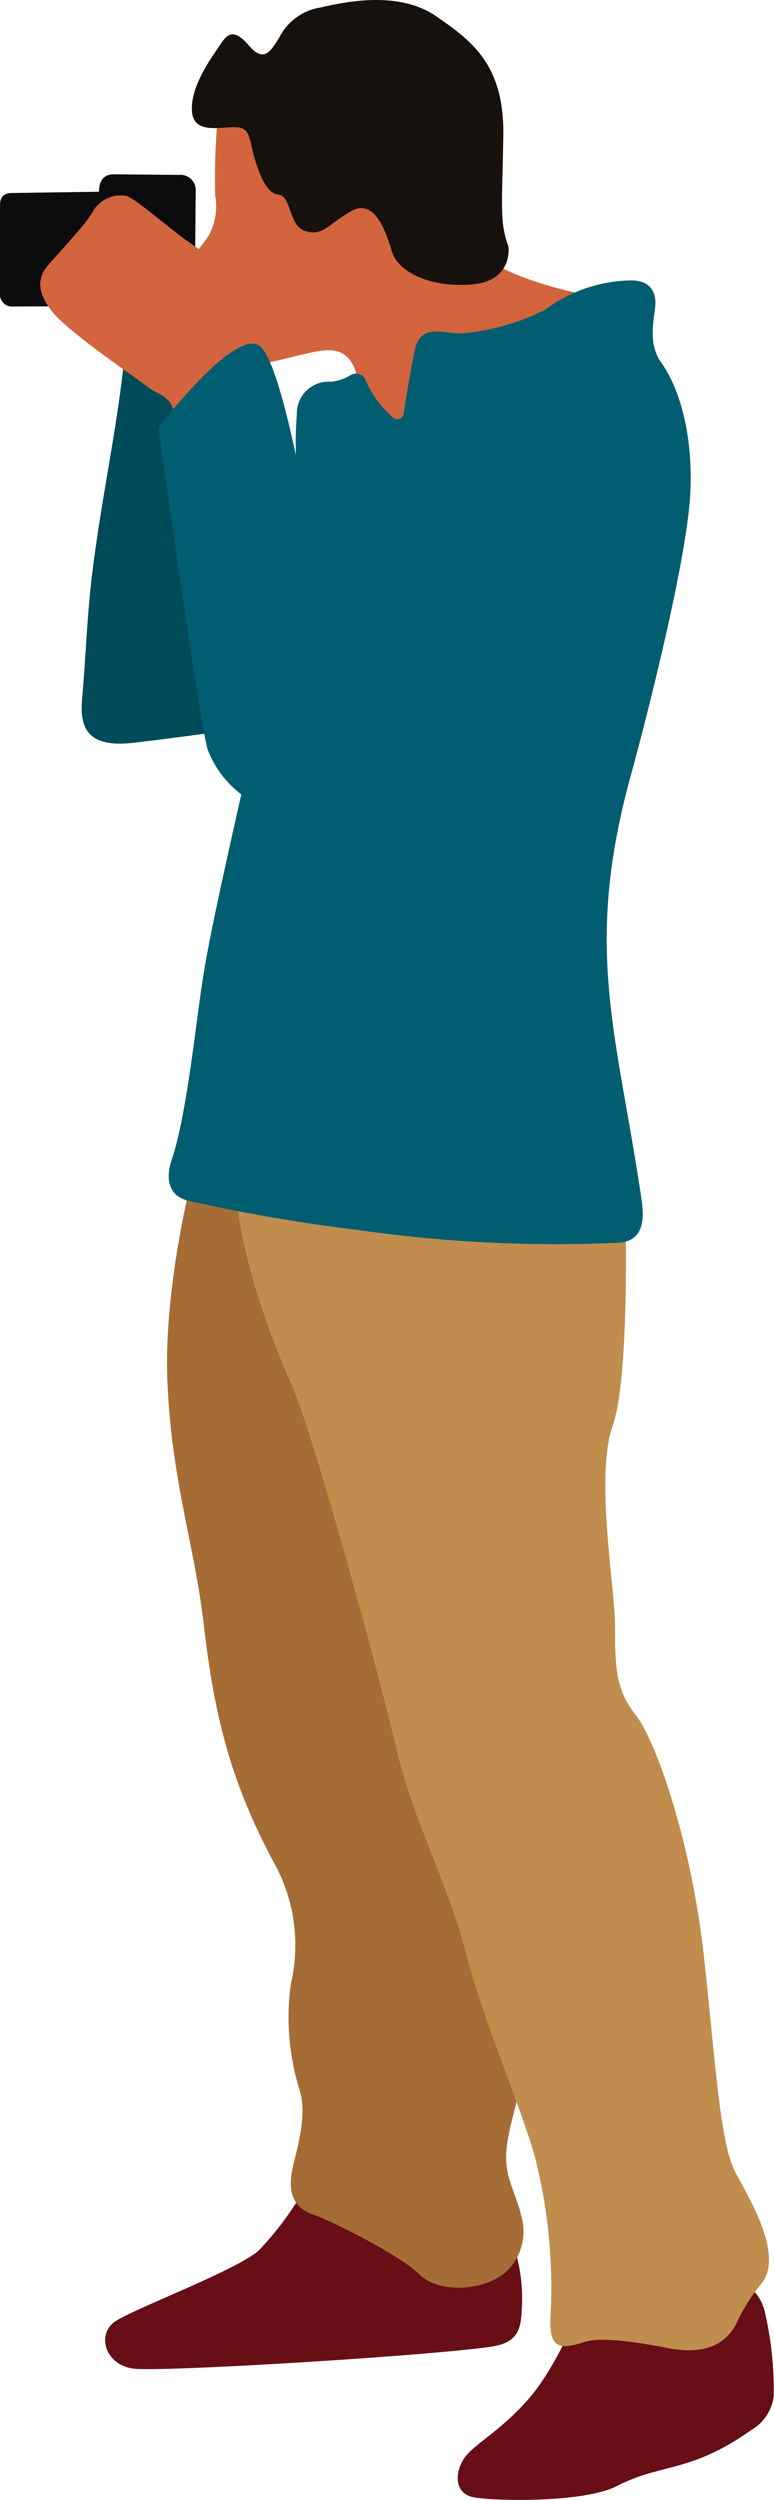 <svg xmlns="http://www.w3.org/2000/svg" xmlns:xlink="http://www.w3.org/1999/xlink" width="62" height="200" viewBox="0 0 62 200">
  <defs>
    <clipPath id="clip-path">
      <rect id="長方形_200" data-name="長方形 200" width="62" height="200" fill="none"/>
    </clipPath>
  </defs>
  <g id="グループ_277" data-name="グループ 277" clip-path="url(#clip-path)">
    <path id="パス_2620" data-name="パス 2620" d="M39.9,181.065a6.987,6.987,0,0,1,1.576,2.121,13.584,13.584,0,0,1,.411,4.637c-.081,1.547-.5,2.433-2.5,2.716-5.214.745-26.2,2.019-28.543,1.749-2.381-.269-3.1-2.925-1.315-3.9,1.9-1.119,9.6-4.037,11.306-5.553a25.415,25.415,0,0,0,3.856-5.259Z" transform="translate(-0.111 -2.782)" fill="#680e16" fill-rule="evenodd"/>
    <path id="パス_2621" data-name="パス 2621" d="M40.58,183.343c-1.73,1.375-5.2,1.687-6.839.054-1.625-1.548-7.114-4.294-8.378-4.71-1.97-.649-2.172-2.159-1.637-4.264.486-1.889,1.007-4.1.416-5.846a19.6,19.6,0,0,1-.68-8.325,13.616,13.616,0,0,0-1.139-9.383c-3.681-6.74-4.993-12.117-5.851-19.645-.756-6.251-2.51-11.17-2.877-18.992-.4-8.489,2.434-18.405,2.434-18.405l21.3,5.053,5.074,61.3s-.2,7.081-1.013,10.117-.809,4.14-.4,5.559c.251.875.7,1.83.926,2.851a4.424,4.424,0,0,1-1.33,4.637" transform="translate(-0.176 -1.47)" fill="#a56d35" fill-rule="evenodd"/>
    <path id="パス_2622" data-name="パス 2622" d="M48.94,24.088S40.93,22.772,38.7,20.343s-6.083-5.767-9.433-6.172S23.79,9.115,21.153,8.2s-3.454.71-3.454.71a55.8,55.8,0,0,0-.265,6.84,4.831,4.831,0,0,1-.545,3.278c-.907,1.313-1.62,1.822-1.215,2.629s.907.7,1.215,1.212a7.288,7.288,0,0,1,1.117,3.138c.1,1.414-.294,3.741,2.434,3.338,2.564-.371,4.758-1.2,6.053-1.2,2.318,0,2.294,2.293,2.8,4.212,0,0,1.489,3.768,4.435,4.575S49.248,23.982,48.94,24.088" transform="translate(-0.202 -0.124)" fill="#d2643e" fill-rule="evenodd"/>
    <path id="パス_2623" data-name="パス 2623" d="M19,58.767s-6.512.9-8.426,1.09c-3.355.332-4.116-1.095-3.918-3.469.289-3.169.386-6.409.753-9.577.847-7.275,2.442-13.5,2.871-20.615l6.488,6.471Z" transform="translate(-0.086 -0.41)" fill="#004b5a" fill-rule="evenodd"/>
    <path id="パス_2624" data-name="パス 2624" d="M15.674,15.586a1.224,1.224,0,0,0-1.341-1.37l-5.2-.048c-.874,0-1.206.568-1.2,1.394l-6.971.1C.28,15.672,0,16,0,16.65v6.979a.971.971,0,0,0,1.066,1.114L15.6,24.687Z" transform="translate(0 -0.222)" fill="#0c0b0e" fill-rule="evenodd"/>
    <path id="パス_2625" data-name="パス 2625" d="M40.93,19.713s.4,2.728-2.845,3.034-5.981-.912-6.49-2.629-1.414-4.244-3.241-3.236S26.113,18.906,24.7,18.5s-1.109-2.839-2.227-2.936-1.833-2.533-2.135-3.945-.6-1.51-2.024-1.414-2.845.2-2.739-1.723S17.2,4.545,17.8,3.631s1.109-1.414,2.329,0,1.724.5,2.434-.609A4.473,4.473,0,0,1,25.917.593c2.129-.5,6.293-1.315,9.229.709s5.471,3.945,5.373,9.61-.3,6.881.411,8.8" transform="translate(-0.202 0)" fill="#17110e" fill-rule="evenodd"/>
    <path id="パス_2626" data-name="パス 2626" d="M57.048,184.979c-2.361.121-9.74,1.615-9.74,1.615s-1.919,5.264-4.458,8.2c-2.214,2.551-4.27,3.571-5.1,4.662-.777,1.009-1.023,2.88.635,3.23,1.416.3,8.82.506,11.559-.912,3.49-1.811,5.827-1,10.715-4.46a3.651,3.651,0,0,0,1.8-2.7,27.648,27.648,0,0,0-.753-6.937c-.669-2.21-2.712-2.8-4.661-2.691" transform="translate(-0.483 -2.898)" fill="#680e16" fill-rule="evenodd"/>
    <path id="パス_2627" data-name="パス 2627" d="M61.074,184.4a15.583,15.583,0,0,0-1.908,3.138c-1.176,2.11-3.428,2.227-5.524,1.809-1.884-.38-5.166-.918-6.532-.482-2.056.655-2.871.549-2.771-1.937a42.219,42.219,0,0,0-1.32-13.154c-1.522-4.952-4.048-10.616-5.465-16.08s-4.262-10.719-5.476-15.982-6.69-25.486-8.521-29.534S19.3,101.248,19.094,96.188l31.241,2.024s.4,13.348-1.018,17.4.2,12.947.2,15.983,0,5.062,1.625,7.081,4.464,10.118,5.476,19.218c.921,8.276,1.277,15,2.521,17.379,1.036,1.98,4.14,6.922,1.933,9.124" transform="translate(-0.248 -1.507)" fill="#c08d4e" fill-rule="evenodd"/>
    <path id="パス_2628" data-name="パス 2628" d="M52.646,25.066c-.221,1.537-.411,3.028.507,4.311,1.08,1.494,2.535,4.864,2.332,10.223s-3.649,18.714-4.766,22.759c-3.87,14.037-1.085,20.68.89,34.245.129,1.187.184,2.99-1.792,3.174a111.139,111.139,0,0,1-20.889-1.007A134.446,134.446,0,0,1,15.183,96.4c-1.5-.394-1.76-1.75-1.25-3.26C15.21,89.351,15.885,81.76,16.565,77.8c1.654-9.663,7.64-31.793,7.365-39.975a30.374,30.374,0,0,1,.025-4.326,2.546,2.546,0,0,1,2.756-2.6,3.864,3.864,0,0,0,1.533-.515.826.826,0,0,1,1.254.476,8.25,8.25,0,0,0,2.13,2.875.516.516,0,0,0,.89-.31c.176-1.321.6-3.622.82-4.746.411-2.558,2.2-1.646,3.706-1.646a17.974,17.974,0,0,0,6.806-1.9,11.821,11.821,0,0,1,6.833-2.342c1.7-.025,2.132,1.068,1.962,2.28" transform="translate(-0.178 -0.357)" fill="#005e70" fill-rule="evenodd"/>
    <path id="パス_2629" data-name="パス 2629" d="M33.565,57.994s1.325-.4.612-2.221S27.786,50.1,26.972,49.2c-3.668-4.061-3.249-13.016-5.978-21.144-.817-2.427-3.652-6.985-5.479-8.2s-4.569-3.731-5.378-3.94A2.588,2.588,0,0,0,7.5,17.131c-.4.91-3.441,4.048-3.851,4.653s-.809,1.718.608,3.437,6.69,5.259,7.6,5.97,1.827.605,2.232,2.323,1.528,19.621,2.742,22.962,1.514,4.96,3.14,5.768,2.736.2,4.361-.4,7.611-3.033,9.23-3.846" transform="translate(-0.042 -0.249)" fill="#d2643e" fill-rule="evenodd"/>
    <path id="パス_2630" data-name="パス 2630" d="M12.862,34.645s6.447-8.443,8.256-6.4S24.9,42.282,24.9,42.282l11.6,13.53-1.969,4.147L19.646,64.105A8.169,8.169,0,0,1,16.8,60.4c-.656-2.182-3.938-25.75-3.938-25.75" transform="translate(-0.167 -0.437)" fill="#005e70" fill-rule="evenodd"/>
  </g>
</svg>
